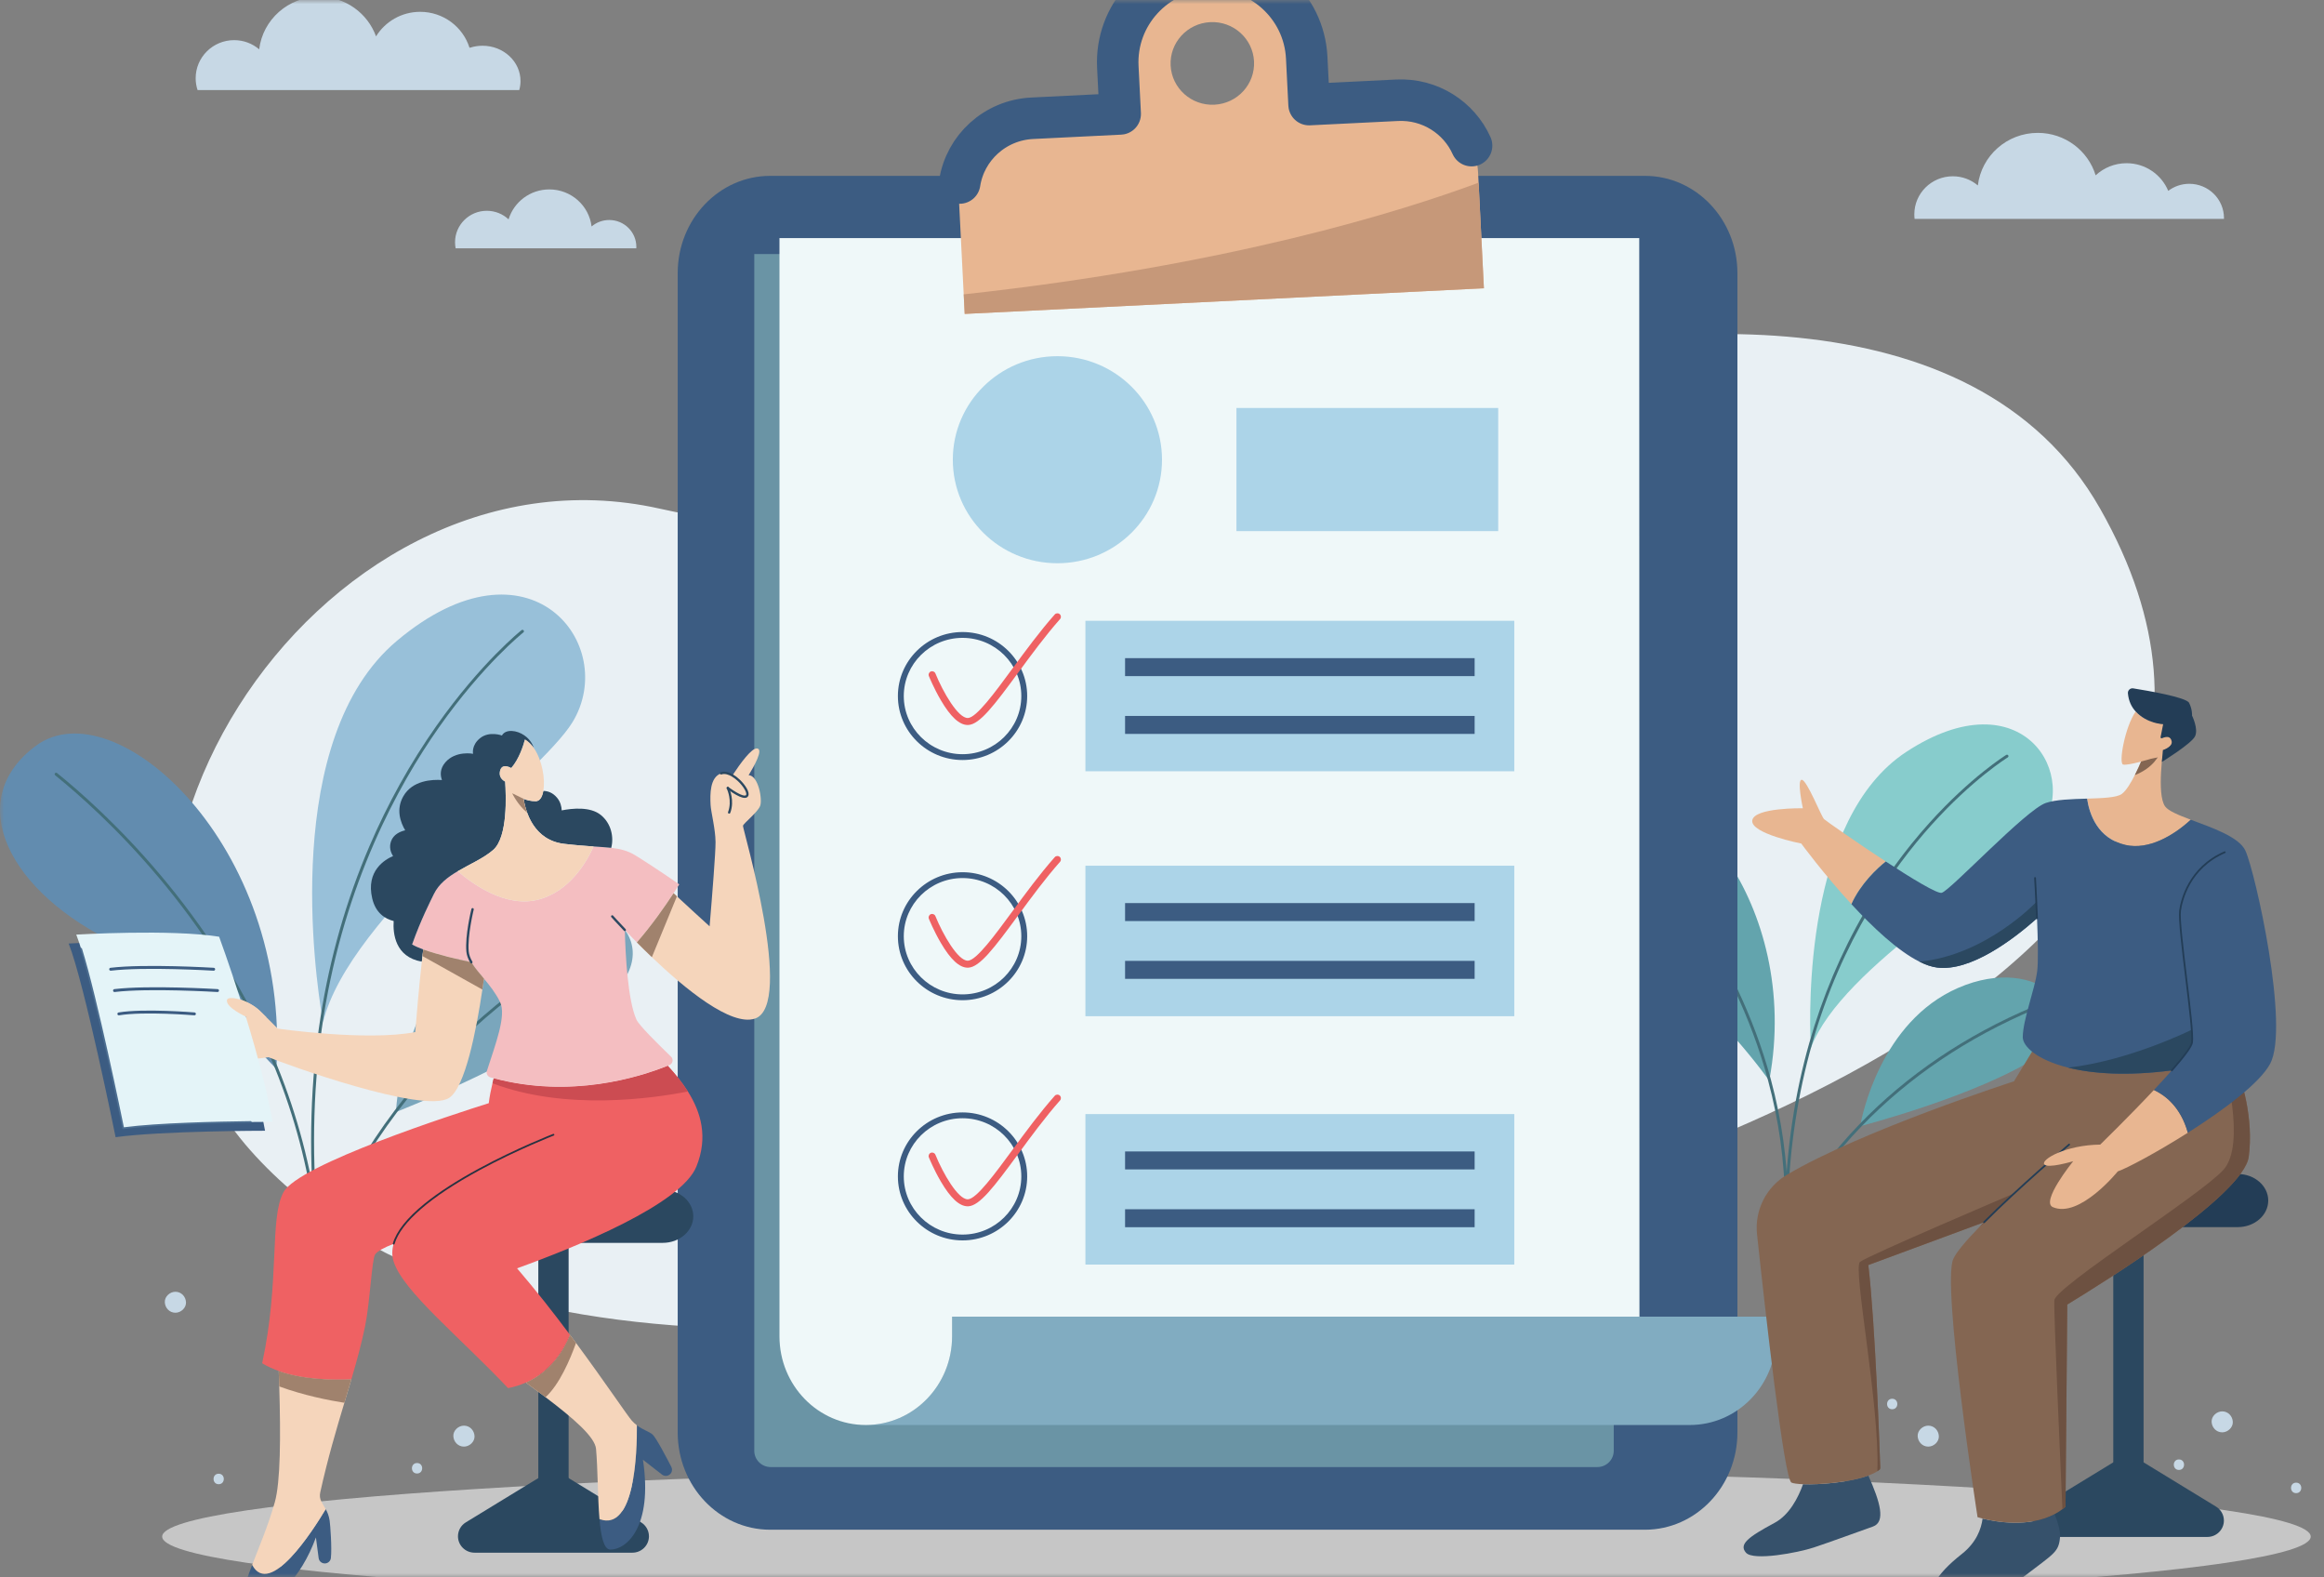 <svg width="280" height="190" viewBox="0 0 280 190" fill="none" xmlns="http://www.w3.org/2000/svg">
<rect x="0" y="0" width="280" height="190" fill="#808080" stroke="none"/>
<mask id="mask0_2002_211" style="mask-type:alpha" maskUnits="userSpaceOnUse" x="0" y="0" width="280" height="190">
<rect width="280" height="190" fill="#D9D9D9"/>
</mask>
<g mask="url(#mask0_2002_211)">
<g clip-path="url(#clip0_2002_211)">
<path d="M148.97 193.194C220.452 193.194 278.401 189.563 278.401 185.084C278.401 180.604 220.452 176.973 148.97 176.973C77.487 176.973 19.539 180.604 19.539 185.084C19.539 189.563 77.487 193.194 148.97 193.194Z" fill="#C6C6C6"/>
<path d="M253.023 61.261C237.807 34.456 197.816 38.656 173.916 44.861C150.016 51.065 121.006 70.52 79.455 61.261C37.904 52.002 1.976 108.053 30.804 139.264C59.632 170.475 122.64 159.464 159.142 151.624C195.643 143.784 284.33 116.411 253.023 61.261Z" fill="#E9F0F4"/>
<path d="M33.299 128.608C33.296 128.657 33.292 128.706 33.289 128.755C33.289 128.755 23.799 118.239 14.171 113.721C1.117 107.596 -4.616 96.475 4.315 89.837C13.811 82.778 34.979 101.758 33.299 128.608H33.299Z" fill="#628CAF"/>
<path d="M47.713 133.837C47.791 132.448 48.869 117.951 59.846 111.537C71.382 104.797 81.487 113.172 73.207 120.206C64.928 127.241 47.707 133.944 47.707 133.944C47.707 133.944 47.709 133.907 47.713 133.837V133.837Z" fill="#7AA6BC"/>
<path d="M38.81 122.453C38.015 117.739 33.826 88.945 47.824 77.184C63.813 63.75 74.648 77.676 68.974 86.992C65.028 93.469 42.052 110.245 38.925 123.112C38.925 123.112 38.881 122.882 38.809 122.454L38.81 122.453Z" fill="#98C0D9"/>
<path d="M38.48 150.701C38.392 150.701 38.315 150.637 38.304 150.548C38.294 150.468 38.284 150.387 38.275 150.308C38.129 149.096 38.002 147.878 37.897 146.69C37.162 138.334 37.41 130.171 38.633 122.427C39.763 115.281 41.737 108.388 44.502 101.943C46.714 96.785 49.434 91.9 52.586 87.422C57.956 79.794 62.789 75.941 62.837 75.902C62.913 75.842 63.025 75.855 63.086 75.93C63.147 76.006 63.134 76.117 63.057 76.177C63.009 76.215 58.209 80.043 52.868 87.635C47.94 94.639 41.531 106.37 38.984 122.481C37.764 130.198 37.517 138.333 38.251 146.66C38.355 147.844 38.482 149.059 38.628 150.268C38.637 150.347 38.646 150.426 38.656 150.505C38.668 150.601 38.599 150.689 38.502 150.701C38.495 150.701 38.487 150.702 38.48 150.702L38.48 150.701Z" fill="#436F7A"/>
<path d="M38.574 150.997C38.559 150.997 38.543 150.995 38.528 150.991C38.434 150.966 38.377 150.87 38.403 150.776C38.423 150.7 40.536 143.04 47.57 133.732C53.795 125.494 61.844 118.528 71.493 113.027C71.578 112.979 71.687 113.008 71.735 113.092C71.784 113.176 71.755 113.283 71.67 113.331C62.063 118.808 54.05 125.742 47.853 133.942C40.864 143.191 38.766 150.79 38.745 150.866C38.724 150.945 38.652 150.997 38.574 150.997H38.574Z" fill="#436F7A"/>
<path d="M38.522 151.439C38.429 151.439 38.351 151.367 38.346 151.275C38.324 150.951 38.301 150.623 38.275 150.301C38.181 149.105 38.054 147.892 37.898 146.696C37.104 140.591 35.501 134.527 33.133 128.672C25.586 110.01 12.096 97.779 6.647 93.387C6.571 93.326 6.56 93.215 6.622 93.14C6.683 93.065 6.796 93.053 6.871 93.115C12.342 97.524 25.884 109.803 33.463 128.542C35.842 134.424 37.453 140.517 38.251 146.651C38.407 147.852 38.535 149.07 38.629 150.273C38.655 150.597 38.679 150.927 38.7 151.251C38.707 151.348 38.633 151.432 38.535 151.438C38.531 151.438 38.527 151.438 38.524 151.438L38.522 151.439Z" fill="#436F7A"/>
<path d="M213.182 130.051C213.174 130.09 213.167 130.129 213.16 130.167C213.16 130.167 206.632 120.916 199.417 116.417C189.635 110.317 186.152 100.939 193.888 96.508C202.114 91.796 217.104 108.876 213.181 130.051L213.182 130.051Z" fill="#63A4AD"/>
<path d="M224.13 135.567C224.327 134.471 226.58 123.054 235.92 118.994C245.737 114.727 252.959 122.336 245.702 127.143C238.445 131.951 224.115 135.652 224.115 135.652C224.115 135.652 224.12 135.623 224.13 135.567Z" fill="#63A4AD"/>
<path d="M218.152 125.682C217.975 121.86 217.422 98.586 229.678 90.562C243.678 81.397 250.945 93.485 245.538 100.351C241.779 105.126 221.906 116.286 218.182 126.216C218.182 126.216 218.169 126.029 218.152 125.682V125.682Z" fill="#87CCCC"/>
<path d="M215.187 148.132C215.09 148.132 215.01 148.054 215.01 147.958C215.01 147.893 215.01 147.828 215.01 147.764C215.01 146.786 215.027 145.806 215.058 144.852C215.279 138.141 216.263 131.675 217.983 125.634C219.57 120.06 221.804 114.768 224.624 109.904C226.88 106.013 229.513 102.386 232.451 99.123C237.456 93.565 241.672 90.957 241.714 90.931C241.797 90.881 241.906 90.906 241.958 90.988C242.009 91.07 241.983 91.179 241.9 91.23C241.858 91.255 237.678 93.843 232.705 99.368C228.118 104.465 221.898 113.177 218.324 125.73C216.612 131.744 215.632 138.181 215.412 144.864C215.381 145.814 215.364 146.79 215.364 147.765C215.364 147.829 215.363 147.892 215.364 147.956C215.364 148.053 215.286 148.132 215.188 148.133H215.186L215.187 148.132Z" fill="#436F7A"/>
<path d="M215.232 148.376C215.21 148.376 215.189 148.372 215.167 148.363C215.076 148.327 215.031 148.225 215.067 148.135C215.091 148.076 217.511 142.183 224.001 135.446C229.745 129.484 236.816 124.706 245.018 121.244C245.108 121.206 245.212 121.248 245.25 121.337C245.288 121.426 245.247 121.529 245.157 121.567C237 125.01 229.969 129.761 224.258 135.688C217.814 142.377 215.42 148.207 215.396 148.265C215.369 148.334 215.302 148.375 215.232 148.375L215.232 148.376Z" fill="#436F7A"/>
<path d="M215.149 148.723C215.149 148.723 215.143 148.723 215.139 148.723C215.042 148.717 214.967 148.635 214.972 148.538C214.986 148.278 214.999 148.016 215.01 147.758C215.051 146.8 215.066 145.825 215.058 144.86C215.015 139.937 214.327 134.97 213.01 130.098C208.814 114.565 199.279 103.578 195.374 99.576C195.306 99.507 195.308 99.395 195.378 99.328C195.448 99.26 195.561 99.262 195.629 99.332C199.553 103.354 209.135 114.394 213.352 130.007C214.676 134.908 215.37 139.904 215.412 144.857C215.422 145.827 215.405 146.808 215.364 147.772C215.354 148.031 215.341 148.295 215.326 148.557C215.321 148.65 215.242 148.723 215.149 148.723Z" fill="#436F7A"/>
<path d="M21.133 155.595C20.465 155.595 19.825 156.176 19.857 156.858C19.888 157.542 20.418 158.121 21.133 158.121C21.801 158.121 22.441 157.54 22.41 156.858C22.378 156.174 21.849 155.595 21.133 155.595Z" fill="#C7D8E5"/>
<path d="M55.897 171.721C55.229 171.721 54.589 172.302 54.62 172.984C54.651 173.668 55.181 174.247 55.897 174.247C56.565 174.247 57.204 173.666 57.173 172.984C57.142 172.3 56.612 171.721 55.897 171.721Z" fill="#C7D8E5"/>
<path d="M267.737 170.001C267.069 170.001 266.429 170.582 266.46 171.264C266.491 171.948 267.021 172.527 267.737 172.527C268.405 172.527 269.044 171.946 269.013 171.264C268.982 170.58 268.452 170.001 267.737 170.001Z" fill="#C7D8E5"/>
<path d="M232.321 171.721C231.653 171.721 231.013 172.302 231.044 172.984C231.075 173.668 231.605 174.247 232.321 174.247C232.989 174.247 233.628 173.666 233.597 172.984C233.566 172.3 233.036 171.721 232.321 171.721Z" fill="#C7D8E5"/>
<path d="M276.644 178.588C275.823 178.588 275.821 179.851 276.644 179.851C277.466 179.851 277.466 178.588 276.644 178.588Z" fill="#C7D8E5"/>
<path d="M227.976 168.482C227.155 168.482 227.153 169.745 227.976 169.745C228.798 169.745 228.798 168.482 227.976 168.482Z" fill="#C7D8E5"/>
<path d="M262.523 175.792C261.701 175.792 261.7 177.056 262.523 177.056C263.345 177.056 263.345 175.792 262.523 175.792Z" fill="#C7D8E5"/>
<path d="M50.247 176.223C49.426 176.223 49.425 177.486 50.247 177.486C51.07 177.486 51.07 176.223 50.247 176.223Z" fill="#C7D8E5"/>
<path d="M26.347 177.512C25.526 177.512 25.524 178.776 26.347 178.776C27.169 178.776 27.169 177.512 26.347 177.512Z" fill="#C7D8E5"/>
<path d="M198.18 21.183H92.799C86.642 21.183 81.65 26.43 81.65 32.903V172.539C81.65 179.011 86.641 184.258 92.799 184.258H198.18C204.336 184.258 209.328 179.011 209.328 172.539V32.903C209.328 26.43 204.337 21.183 198.18 21.183Z" fill="#3C5C82"/>
<path d="M90.875 30.597H194.427V174.75C194.427 175.832 193.54 176.71 192.447 176.71H92.856C91.763 176.71 90.876 175.832 90.876 174.75V30.597H90.875Z" fill="#6A94A5"/>
<path d="M213.982 158.592V160.967C213.982 166.865 209.326 171.644 203.584 171.644H104.312C107.182 171.644 109.782 170.449 111.664 168.517C113.546 166.585 114.71 163.916 114.71 160.967V158.592H213.982Z" fill="#81ACC1"/>
<path d="M197.523 151.506L197.525 158.592H114.71V160.967C114.71 163.916 113.546 166.585 111.664 168.517C109.782 170.449 107.182 171.644 104.313 171.644C98.568 171.644 93.912 166.865 93.912 160.967V28.681H197.499L197.523 151.506Z" fill="#EFF8F9"/>
<path d="M168.318 12.076L157.72 12.598L157.435 6.93C157.121 0.711 151.773 -4.079 145.488 -3.769C142.345 -3.614 139.565 -2.212 137.608 -0.074C135.651 2.066 134.521 4.944 134.677 8.053L134.963 13.722L124.364 14.245C119.228 14.498 115.271 18.825 115.527 23.907L116.228 37.809L178.785 34.722L178.084 20.82C177.828 15.737 173.457 11.822 168.318 12.075V12.076ZM145.813 2.668C148.588 2.531 150.949 4.645 151.088 7.391C151.226 10.137 149.089 12.474 146.314 12.611C143.54 12.748 141.179 10.634 141.04 7.888C140.902 5.142 143.038 2.805 145.813 2.668Z" fill="#E8B691"/>
<path d="M178.144 22.002L178.785 34.723L116.228 37.811L116.109 35.456C148.091 31.974 168.881 25.447 178.144 22.003V22.002Z" fill="#C69879"/>
<path d="M177.298 17.541C175.781 14.16 172.277 11.881 168.318 12.076L157.72 12.598L157.435 6.93C157.121 0.711 151.773 -4.079 145.488 -3.769C142.345 -3.614 139.565 -2.212 137.608 -0.074C135.651 2.066 134.521 4.944 134.677 8.053L134.963 13.722L124.364 14.245C119.869 14.467 116.279 17.806 115.623 22.044" stroke="#3C5C82" stroke-width="5" stroke-linecap="round" stroke-linejoin="round"/>
<path d="M182.445 74.774H130.773V92.901H182.445V74.774Z" fill="#ACD4E8"/>
<path d="M177.667 79.275H135.551V81.439H177.667V79.275Z" fill="#3C5C82"/>
<path d="M177.667 86.235H135.551V88.4H177.667V86.235Z" fill="#3C5C82"/>
<path d="M115.969 91.546C111.674 91.546 108.18 88.088 108.18 83.837C108.18 79.587 111.674 76.129 115.969 76.129C120.264 76.129 123.758 79.587 123.758 83.837C123.758 88.088 120.264 91.546 115.969 91.546ZM115.969 76.831C112.065 76.831 108.889 79.974 108.889 83.837C108.889 87.701 112.065 90.844 115.969 90.844C119.873 90.844 123.049 87.701 123.049 83.837C123.049 79.974 119.873 76.831 115.969 76.831Z" fill="#3C5C82"/>
<path d="M182.445 104.276H130.773V122.403H182.445V104.276Z" fill="#ACD4E8"/>
<path d="M177.667 108.778H135.551V110.942H177.667V108.778Z" fill="#3C5C82"/>
<path d="M177.667 115.738H135.551V117.903H177.667V115.738Z" fill="#3C5C82"/>
<path d="M115.969 120.477C111.674 120.477 108.18 117.02 108.18 112.769C108.18 108.519 111.674 105.061 115.969 105.061C120.264 105.061 123.758 108.519 123.758 112.769C123.758 117.02 120.264 120.477 115.969 120.477ZM115.969 105.763C112.065 105.763 108.889 108.906 108.889 112.769C108.889 116.632 112.065 119.776 115.969 119.776C119.873 119.776 123.049 116.632 123.049 112.769C123.049 108.906 119.873 105.763 115.969 105.763Z" fill="#3C5C82"/>
<path d="M182.445 134.193H130.773V152.319H182.445V134.193Z" fill="#ACD4E8"/>
<path d="M177.667 138.694H135.551V140.858H177.667V138.694Z" fill="#3C5C82"/>
<path d="M177.667 145.655H135.551V147.819H177.667V145.655Z" fill="#3C5C82"/>
<path d="M115.969 149.408C111.674 149.408 108.18 145.951 108.18 141.7C108.18 137.45 111.674 133.992 115.969 133.992C120.264 133.992 123.758 137.45 123.758 141.7C123.758 145.951 120.264 149.408 115.969 149.408ZM115.969 134.694C112.065 134.694 108.889 137.837 108.889 141.7C108.889 145.563 112.065 148.707 115.969 148.707C119.873 148.707 123.049 145.563 123.049 141.7C123.049 137.837 119.873 134.694 115.969 134.694Z" fill="#3C5C82"/>
<path d="M127.398 67.844C134.358 67.844 140 62.261 140 55.374C140 48.487 134.358 42.904 127.398 42.904C120.439 42.904 114.797 48.487 114.797 55.374C114.797 62.261 120.439 67.844 127.398 67.844Z" fill="#ACD4E8"/>
<path d="M180.507 49.139H148.969V63.974H180.507V49.139Z" fill="#ACD4E8"/>
<path d="M116.591 87.326C115.591 87.326 114.529 86.346 113.349 84.332C112.512 82.904 111.936 81.49 111.911 81.43C111.824 81.215 111.93 80.969 112.148 80.883C112.365 80.797 112.614 80.901 112.701 81.117C113.618 83.375 115.44 86.534 116.619 86.484C117.643 86.44 119.85 83.434 121.984 80.528C123.525 78.43 125.272 76.051 127.077 74.015C127.232 73.841 127.501 73.823 127.677 73.977C127.854 74.13 127.872 74.397 127.716 74.571C125.937 76.578 124.202 78.94 122.673 81.023C119.745 85.009 118.023 87.267 116.655 87.325C116.634 87.326 116.612 87.326 116.59 87.326H116.591Z" fill="#EF6163"/>
<path d="M116.591 116.559C115.591 116.559 114.529 115.579 113.349 113.565C112.512 112.137 111.936 110.723 111.911 110.664C111.824 110.448 111.93 110.203 112.148 110.116C112.366 110.03 112.614 110.135 112.701 110.35C113.611 112.591 115.411 115.717 116.591 115.717C116.6 115.717 116.61 115.717 116.619 115.717C117.643 115.674 119.85 112.668 121.984 109.761C123.525 107.663 125.272 105.285 127.077 103.249C127.232 103.074 127.501 103.057 127.677 103.21C127.854 103.364 127.872 103.63 127.716 103.805C125.937 105.811 124.202 108.173 122.673 110.257C119.746 114.243 118.023 116.501 116.655 116.558C116.634 116.559 116.612 116.56 116.59 116.56L116.591 116.559Z" fill="#EF6163"/>
<path d="M116.591 145.3C115.591 145.3 114.529 144.32 113.349 142.305C112.512 140.877 111.936 139.463 111.911 139.404C111.824 139.188 111.93 138.943 112.148 138.857C112.366 138.771 112.614 138.875 112.701 139.091C113.611 141.331 115.411 144.458 116.591 144.458C116.6 144.458 116.61 144.458 116.619 144.458C117.643 144.414 119.85 141.409 121.984 138.502C123.525 136.404 125.272 134.025 127.077 131.99C127.232 131.815 127.501 131.797 127.677 131.951C127.854 132.105 127.872 132.371 127.716 132.545C125.937 134.552 124.202 136.914 122.673 138.997C119.746 142.983 118.023 145.242 116.655 145.299C116.634 145.3 116.612 145.301 116.59 145.301L116.591 145.3Z" fill="#EF6163"/>
<path d="M66.881 177.043V176.801L66.682 176.922L66.484 176.801V177.043L56.124 183.37C55.536 183.729 55.178 184.365 55.178 185.049C55.178 186.139 56.071 187.022 57.172 187.022H76.192C77.293 187.022 78.186 186.139 78.186 185.049C78.186 184.365 77.828 183.729 77.239 183.37L66.881 177.043Z" fill="#2B4860"/>
<path d="M68.508 148.948H64.857V180.805H68.508V148.948Z" fill="#2B4860"/>
<path d="M79.851 143.304H53.514C51.483 143.304 49.836 144.737 49.836 146.504C49.836 148.272 51.483 149.704 53.514 149.704H79.851C81.882 149.704 83.528 148.271 83.528 146.504C83.528 144.736 81.882 143.304 79.851 143.304Z" fill="#2B4860"/>
<path d="M30.383 188.489C29.307 191.279 28.783 193.143 30.319 193.192C33.016 193.278 36.234 190.179 38.062 185.186L38.392 187.681C38.448 188.101 38.853 188.388 39.273 188.305C39.431 188.275 39.57 188.193 39.674 188.082C39.776 187.971 39.846 187.83 39.865 187.671C40.003 186.494 39.798 183.715 39.715 183.155C39.628 182.57 39.443 182.138 39.243 181.776C37.659 184.425 32.494 192.464 30.383 188.489H30.383Z" fill="#3C5C82"/>
<path d="M76.733 171.68C76.76 174.824 76.506 184.571 72.227 182.981C72.409 185.082 72.755 186.638 73.522 186.649C75.436 186.683 78.683 183.981 77.465 175.832L79.703 177.571C80.064 177.908 80.652 177.811 80.882 177.376C80.94 177.268 80.967 177.15 80.967 177.032C80.967 176.914 80.941 176.802 80.887 176.696C80.403 175.754 79.05 173.164 78.624 172.79C78.214 172.43 77.48 172.246 76.732 171.679L76.733 171.68Z" fill="#3C5C82"/>
<path d="M30.383 188.489C32.493 192.464 37.659 184.424 39.243 181.776C38.846 181.053 38.398 180.607 38.583 179.764C39.49 175.659 40.527 172.169 41.489 168.968C41.782 167.996 42.069 167.05 42.341 166.123C40.197 166.231 36.609 166.2 33.582 165.133C33.604 165.759 33.624 166.382 33.645 166.999C33.826 173.032 33.8 178.505 33.103 180.969C32.318 183.748 31.193 186.382 30.383 188.489V188.489Z" fill="#F5D5BB"/>
<path d="M63.35 166.532C64.174 167.134 64.971 167.724 65.726 168.295C69.141 170.88 71.681 173.096 71.811 174.512C72.029 176.881 72.001 180.355 72.227 182.981C76.506 184.571 76.76 174.824 76.733 171.68C76.532 171.526 76.329 171.346 76.131 171.127C75.592 170.525 72.947 166.557 69.401 161.759C69.16 161.436 68.919 161.109 68.672 160.78C67.912 162.639 66.364 165.196 63.35 166.531L63.35 166.532Z" fill="#F5D5BB"/>
<path d="M33.582 165.133C33.604 165.758 33.625 166.382 33.645 166.999C36.584 168.074 39.587 168.669 41.49 168.968C41.783 167.995 42.069 167.049 42.342 166.122C40.197 166.23 36.609 166.199 33.582 165.133Z" fill="#A0826D"/>
<path d="M63.35 166.532C64.174 167.134 64.971 167.724 65.726 168.295C67.406 166.763 68.685 163.763 69.4 161.76C69.16 161.436 68.918 161.109 68.671 160.78C67.912 162.64 66.363 165.197 63.35 166.532Z" fill="#A0826D"/>
<path d="M31.586 164.209C32.204 164.582 32.879 164.885 33.582 165.133C36.61 166.2 40.197 166.23 42.342 166.122C42.978 163.956 43.548 161.886 43.977 159.794C44.587 156.822 44.793 151.702 45.195 151.099C45.459 150.702 46.309 150.257 47.431 149.815C47.218 150.538 47.201 151.256 47.427 151.961C48.589 155.575 55.365 161.008 61.211 167.202C61.996 167.048 62.707 166.819 63.351 166.532C66.364 165.197 67.913 162.639 68.672 160.78C66.72 158.169 64.533 155.373 62.296 152.771C69.553 150.15 82.068 145.054 83.904 140.511C85.326 136.993 84.472 134 82.878 131.472C82.17 130.349 81.316 129.316 80.449 128.37C77 129.765 68.751 132.345 59.486 129.879C59.434 130.08 59.384 130.28 59.336 130.481C59.144 131.278 58.985 132.081 58.888 132.88C54.829 134.155 35.932 140.253 34.148 143.611C32.441 146.817 33.745 154.241 31.586 164.209Z" fill="#EF6163"/>
<path d="M59.336 130.48C68.153 133.84 78.765 132.284 82.878 131.471C82.17 130.348 81.316 129.315 80.45 128.369C77 129.764 68.751 132.344 59.486 129.878C59.434 130.079 59.384 130.28 59.337 130.48H59.336Z" fill="#CC4C52"/>
<path d="M47.431 149.92C47.421 149.92 47.411 149.918 47.401 149.916C47.344 149.9 47.312 149.841 47.328 149.785C47.765 148.3 49.055 146.681 51.166 144.972C52.846 143.612 55.048 142.191 57.712 140.747C62.243 138.292 66.6 136.599 66.644 136.582C66.698 136.561 66.76 136.588 66.781 136.642C66.802 136.696 66.775 136.757 66.721 136.778C66.678 136.795 62.331 138.483 57.813 140.932C51.85 144.164 48.296 147.245 47.533 149.843C47.52 149.89 47.477 149.919 47.431 149.919L47.431 149.92Z" fill="#283241"/>
<path d="M73.641 102.127C73.032 102.059 72.342 102.016 71.516 101.96C70.79 103.6 68.693 107.461 64.681 108.402C60.831 109.306 56.884 106.433 55.151 104.939C53.95 105.646 52.873 106.466 52.284 107.671C51.921 108.414 50.688 110.818 49.652 113.763C50.001 113.965 50.463 114.166 50.995 114.361C52.756 115.006 55.259 115.582 56.79 115.905C57.163 116.542 57.72 117.18 58.307 117.881C58.987 118.693 59.711 119.594 60.244 120.684C61.038 122.308 59.719 125.694 58.661 128.997C58.556 129.327 58.752 129.677 59.088 129.771C59.221 129.808 59.354 129.844 59.486 129.878C68.751 132.344 77 129.764 80.449 128.369C80.521 128.34 80.591 128.312 80.659 128.284C81.066 128.115 81.168 127.59 80.852 127.283C79.098 125.576 76.995 123.504 76.684 122.82C75.642 120.531 75.356 115.048 75.278 112.016C75.695 112.456 76.184 112.963 76.731 113.515C78.53 111.46 80.16 109.109 81.154 107.589C81.437 107.158 81.667 106.796 81.837 106.524C79.638 104.99 77.089 103.345 76.466 102.979C75.577 102.458 74.742 102.25 73.64 102.127H73.641Z" fill="#F4BEC1"/>
<path d="M47.43 110.939C47.333 112.432 47.591 115.268 50.823 115.833C50.879 115.338 50.937 114.845 50.995 114.361C50.464 114.166 50.002 113.965 49.653 113.763C50.689 110.818 51.922 108.414 52.285 107.671C52.874 106.467 53.95 105.646 55.152 104.94C56.61 104.083 58.251 103.392 59.419 102.377C61.201 100.83 60.976 95.76 60.853 94.142C60.473 93.945 60.133 93.554 60.216 92.994C60.37 91.979 61.196 92.291 61.594 92.508C62.551 91.419 63.064 89.751 63.245 89.07C63.657 89.308 64.015 89.665 64.317 90.098C64.168 89.641 63.85 89.046 63.173 88.576C62.277 87.951 60.92 87.779 60.472 88.591C60.472 88.591 58.969 88.03 57.867 88.892C56.765 89.753 56.996 90.795 56.996 90.795C56.996 90.795 54.909 90.384 53.662 91.818C52.972 92.612 53.045 93.404 53.248 93.956C52.093 93.878 49.688 93.976 48.588 95.921C47.691 97.504 48.244 99.045 48.819 100.012C48.201 100.158 47.399 100.504 47.109 101.344C46.859 102.076 47.082 102.69 47.361 103.113C46.428 103.506 44.05 104.861 44.849 108.231C45.263 109.975 46.391 110.677 47.43 110.94V110.939Z" fill="#2B4860"/>
<path d="M71.516 101.961C72.342 102.016 73.032 102.058 73.642 102.128C73.984 100.804 73.628 99.164 72.379 98.159C71.11 97.136 68.94 97.363 67.676 97.613C67.654 97.114 67.512 96.568 67.118 96.093C66.559 95.42 65.918 95.27 65.462 95.27C65.332 96.01 65.027 96.506 64.548 96.507C63.965 96.509 63.472 96.382 63.078 96.215C63.342 97.834 64.328 101.22 67.986 101.645C69.404 101.81 70.553 101.893 71.516 101.96V101.961Z" fill="#2B4860"/>
<path d="M25.506 126.652C26.777 128.292 32.35 127.34 32.35 127.34C34.181 128.115 51.025 134.228 54.105 132.247C56.037 131.007 57.384 124.139 58.119 119.194C58.187 118.738 58.25 118.299 58.308 117.881C57.72 117.18 57.163 116.543 56.791 115.906C55.259 115.582 52.757 115.006 50.995 114.362C50.963 114.625 50.932 114.891 50.902 115.159C50.875 115.384 50.849 115.608 50.823 115.834C50.466 119.006 50.188 122.315 50.032 124.313C44.194 125.446 33.462 123.898 33.462 123.898C33.462 123.898 31.95 122.364 31.297 121.745C29.841 120.368 27.529 119.918 27.363 120.412C27.059 121.316 29.756 122.521 29.756 122.521C29.756 122.521 23.511 124.07 25.507 126.653L25.506 126.652Z" fill="#F5D5BB"/>
<path d="M55.15 104.94C56.883 106.433 60.83 109.306 64.68 108.402C68.692 107.462 70.789 103.601 71.515 101.961C70.552 101.893 69.402 101.81 67.985 101.645C65.348 101.339 64.1 99.492 63.511 97.88C63.282 97.256 63.153 96.668 63.078 96.216L63.079 96.217C63.473 96.382 63.965 96.509 64.548 96.507C65.027 96.506 65.332 96.01 65.461 95.27C65.712 93.857 65.329 91.556 64.318 90.101C64.317 90.1 64.317 90.098 64.317 90.098C64.016 89.665 63.657 89.307 63.245 89.07C63.065 89.751 62.552 91.42 61.594 92.508C61.196 92.291 60.37 91.979 60.217 92.994C60.133 93.554 60.474 93.945 60.853 94.142C60.976 95.76 61.201 100.829 59.419 102.377C58.25 103.392 56.61 104.083 55.152 104.94H55.15Z" fill="#F5D5BB"/>
<path d="M81.154 107.589C81.287 107.714 81.421 107.839 81.556 107.963C82.951 109.26 84.386 110.57 85.495 111.576C85.795 107.994 86.222 102.657 86.21 101.415C86.195 99.84 85.653 97.772 85.613 96.956C85.544 95.626 85.532 93.63 86.88 93.151C87.292 93.004 87.776 93.135 88.239 93.407C89.243 91.88 90.549 90.113 91.192 90.148C92.04 90.198 90.844 92.321 90.195 93.375C91.369 93.391 91.889 96.329 91.58 97.084C91.253 97.878 89.577 99.17 89.514 99.468C89.449 99.765 95.793 121.091 90.95 122.693C88.074 123.645 82.548 119.121 78.538 115.292C77.889 114.672 77.281 114.072 76.731 113.515C78.53 111.46 80.16 109.109 81.154 107.589Z" fill="#F5D5BB"/>
<path d="M76.731 113.515C77.281 114.072 77.888 114.672 78.538 115.292L81.557 107.964C81.422 107.839 81.287 107.714 81.155 107.59C80.16 109.109 78.53 111.46 76.731 113.516L76.731 113.515Z" fill="#A0826D"/>
<path d="M50.9 115.159L58.118 119.194C58.186 118.738 58.249 118.299 58.307 117.881C57.72 117.18 57.163 116.543 56.79 115.906C55.258 115.582 52.756 115.006 50.995 114.362C50.962 114.625 50.932 114.891 50.901 115.159L50.9 115.159Z" fill="#A0826D"/>
<path d="M61.709 95.55C61.734 95.608 62.387 96.972 63.51 97.88C63.281 97.256 63.152 96.668 63.077 96.216L61.709 95.55Z" fill="#A0826D"/>
<path d="M87.851 98.006C87.835 98.006 87.818 98.003 87.802 97.998C87.728 97.971 87.691 97.89 87.718 97.817C88.223 96.453 87.638 95.143 87.561 94.983C87.533 94.93 87.541 94.863 87.586 94.819C87.641 94.764 87.731 94.763 87.786 94.818L87.787 94.819C87.799 94.83 87.808 94.844 87.815 94.859C87.89 95.016 88.533 96.433 87.984 97.913C87.962 97.97 87.909 98.005 87.85 98.005L87.851 98.006Z" fill="#2B4860"/>
<path d="M89.728 96.108C89.396 96.108 88.892 95.892 88.227 95.463C87.864 95.231 87.601 95.03 87.599 95.028C87.538 94.98 87.528 94.892 87.577 94.831C87.626 94.771 87.715 94.761 87.776 94.809C87.778 94.811 88.034 95.007 88.381 95.228C89.348 95.85 89.702 95.848 89.809 95.818C89.853 95.806 89.879 95.785 89.897 95.747C90.009 95.517 89.621 94.769 88.934 94.113C88.685 93.876 88.42 93.674 88.168 93.528C87.835 93.333 87.351 93.132 86.928 93.282C86.854 93.308 86.773 93.27 86.747 93.198C86.72 93.125 86.759 93.044 86.832 93.019C87.248 92.871 87.76 92.963 88.311 93.286C88.581 93.442 88.865 93.658 89.129 93.911C89.799 94.551 90.366 95.429 90.152 95.868C90.099 95.979 90.007 96.054 89.885 96.088C89.838 96.101 89.785 96.108 89.728 96.108Z" fill="#2B4860"/>
<path d="M75.276 112.156C75.239 112.156 75.201 112.142 75.173 112.112C74.238 111.13 73.662 110.481 73.656 110.475C73.605 110.417 73.61 110.328 73.67 110.277C73.729 110.226 73.818 110.232 73.87 110.29C73.876 110.297 74.448 110.942 75.379 111.92C75.433 111.976 75.43 112.065 75.373 112.119C75.346 112.144 75.311 112.156 75.276 112.156Z" fill="#2B4860"/>
<path d="M56.789 116.045C56.74 116.045 56.693 116.02 56.667 115.975C56.385 115.495 56.228 115.048 56.188 114.612C56.014 112.718 56.767 109.619 56.799 109.487C56.818 109.412 56.895 109.365 56.971 109.384C57.047 109.403 57.094 109.478 57.075 109.553C57.067 109.585 56.301 112.739 56.47 114.587C56.506 114.981 56.651 115.389 56.911 115.834C56.95 115.9 56.928 115.987 56.86 116.025C56.838 116.038 56.814 116.044 56.789 116.044V116.045Z" fill="#2B4860"/>
<path d="M8.273 113.648C10.187 118.469 13.928 136.975 13.928 136.975C19.582 136.201 31.934 136.201 31.934 136.201C30.281 126.904 25.486 113.904 25.486 113.904C19.658 112.968 8.273 113.648 8.273 113.648Z" fill="#3C5C82"/>
<path d="M9.188 112.575C11.101 117.396 14.842 135.902 14.842 135.902C20.496 135.128 32.848 135.128 32.848 135.128C31.195 125.831 26.4 112.83 26.4 112.83C20.572 111.895 9.188 112.574 9.188 112.574V112.575Z" fill="#E4F4F8"/>
<path d="M14.842 136.007C14.792 136.007 14.747 135.972 14.737 135.922C14.707 135.771 11.648 120.68 9.673 114.312C9.656 114.256 9.687 114.197 9.743 114.18C9.799 114.164 9.858 114.194 9.875 114.25C11.771 120.36 14.659 134.473 14.926 135.784C18.955 135.247 26.217 135.088 30.209 135.042C30.268 135.04 30.316 135.087 30.317 135.146C30.317 135.204 30.271 135.252 30.212 135.252C26.192 135.299 18.853 135.459 14.857 136.007C14.851 136.007 14.847 136.007 14.842 136.007Z" fill="#4C6E91"/>
<path d="M13.334 116.922C13.245 116.922 13.169 116.857 13.158 116.768C13.146 116.672 13.215 116.584 13.312 116.573C17.456 116.072 25.672 116.566 25.754 116.572C25.852 116.578 25.927 116.661 25.92 116.758C25.914 116.855 25.83 116.928 25.732 116.922C25.65 116.917 17.466 116.425 13.355 116.921C13.348 116.922 13.34 116.923 13.333 116.923L13.334 116.922Z" fill="#3C5C82"/>
<path d="M13.798 119.491C13.71 119.491 13.634 119.426 13.623 119.337C13.61 119.241 13.68 119.153 13.777 119.141C17.921 118.639 26.137 119.135 26.22 119.14C26.318 119.146 26.392 119.23 26.386 119.326C26.379 119.423 26.295 119.496 26.198 119.491C26.116 119.486 17.932 118.992 13.82 119.49C13.813 119.491 13.805 119.491 13.798 119.491Z" fill="#3C5C82"/>
<path d="M14.319 122.3C14.234 122.3 14.159 122.239 14.145 122.153C14.129 122.058 14.194 121.967 14.29 121.951C17.34 121.447 23.378 121.944 23.438 121.949C23.536 121.957 23.608 122.042 23.599 122.138C23.591 122.235 23.506 122.307 23.408 122.298C23.348 122.293 17.354 121.8 14.349 122.296C14.339 122.298 14.329 122.298 14.319 122.298V122.3Z" fill="#3C5C82"/>
<path d="M27.362 120.411C27.527 119.917 29.839 120.368 31.296 121.745C31.501 121.94 31.793 122.226 32.096 122.527L29.754 122.52C29.754 122.52 27.057 121.314 27.362 120.411Z" fill="#F5D5BB"/>
<path d="M256.635 175.148V174.906L256.436 175.027L256.238 174.906V175.148L245.878 181.475C245.29 181.834 244.932 182.47 244.932 183.154C244.932 184.244 245.824 185.127 246.926 185.127H265.946C267.047 185.127 267.94 184.244 267.94 183.154C267.94 182.47 267.582 181.834 266.993 181.475L256.635 175.148Z" fill="#2B4860"/>
<path d="M258.262 147.053H254.611V178.91H258.262V147.053Z" fill="#2B4860"/>
<path d="M269.605 141.409H243.268C241.237 141.409 239.59 142.842 239.59 144.609C239.59 146.376 241.237 147.809 243.268 147.809H269.605C271.636 147.809 273.282 146.376 273.282 144.609C273.282 142.841 271.636 141.409 269.605 141.409Z" fill="#233D56"/>
<path d="M225.102 177.736C226.517 180.898 227.225 183.321 225.651 183.877C223.867 184.508 220.428 185.768 218.517 186.401C216.606 187.033 211.254 188.038 210.362 187.027C209.472 186.016 210.618 185.139 213.803 183.431C215.58 182.48 216.643 180.416 217.234 178.776C219.28 178.855 222.899 178.55 225.103 177.736H225.102Z" fill="#36516B"/>
<path d="M247.542 182.379C247.933 183.357 248.244 184.393 248.195 185.126C248.073 186.954 247.43 187.139 244.108 189.697C240.786 192.254 236.848 194.384 234.018 193.107C231.68 192.05 233.17 189.697 236.356 187.188C238.121 185.797 238.706 184.153 238.866 182.917C240.376 183.292 244.397 184.042 247.542 182.38V182.379Z" fill="#36516B"/>
<path d="M270.934 139.325C270.33 143.982 253.153 154.655 249.068 157.133L248.857 181.488C248.736 181.593 248.611 181.691 248.486 181.785C248.183 182.013 247.868 182.209 247.544 182.379C244.399 184.042 240.377 183.291 238.867 182.916C238.481 182.82 238.259 182.748 238.259 182.748C238.259 182.748 233.932 154.754 235.334 151.643C235.715 150.796 236.928 149.386 238.487 147.784C238.669 147.598 238.855 147.407 239.046 147.217L225.098 152.377C225.941 159.444 226.481 175.089 226.539 176.791C226.542 176.891 226.544 176.943 226.544 176.943C226.525 176.96 226.506 176.977 226.486 176.995C226.398 177.07 226.299 177.143 226.189 177.214C225.892 177.406 225.523 177.581 225.103 177.736C222.899 178.55 219.28 178.855 217.234 178.776C216.57 178.75 216.074 178.684 215.842 178.582C214.946 178.188 212.654 157.657 211.691 148.676C211.383 145.794 212.782 142.987 215.296 141.501C224.314 136.169 242.648 130.245 242.648 130.245C243.591 128.681 246.163 124.5 246.163 124.5L267.821 124.784C267.821 124.784 268.386 125.779 269.045 127.41C270.156 130.155 271.534 134.701 270.934 139.325V139.325Z" fill="#846652"/>
<path d="M226.486 176.994L226.539 176.791C226.481 175.088 225.941 159.444 225.098 152.376L239.046 147.216C238.855 147.408 238.67 147.598 238.487 147.784L239.196 147.216L242.671 143.743C242.671 143.743 225.055 151.238 224.099 151.994C223.194 152.71 226.489 169.208 226.19 177.214L226.487 176.994H226.486Z" fill="#6D5141"/>
<path d="M270.934 139.324C270.331 143.982 253.154 154.655 249.068 157.133L248.858 181.488C248.737 181.593 248.612 181.691 248.486 181.785C248.234 176.185 247.428 157.986 247.51 156.626C247.605 155.019 264.995 144.051 267.862 140.93C270.729 137.809 267.862 127.811 267.862 127.811L269.046 127.409C270.156 130.154 271.534 134.7 270.934 139.324Z" fill="#6D5141"/>
<path d="M239.046 147.322C239.019 147.322 238.992 147.312 238.971 147.292C238.929 147.251 238.929 147.184 238.97 147.143C243.098 142.997 249.167 137.833 249.228 137.781C249.272 137.743 249.34 137.748 249.378 137.792C249.416 137.836 249.411 137.903 249.367 137.941C249.306 137.993 243.243 143.151 239.122 147.291C239.101 147.312 239.073 147.322 239.046 147.322V147.322Z" fill="#233D56"/>
<path d="M263.946 98.736C261.893 100.641 258.866 102.414 256.092 101.779C252.707 101.005 251.731 98.044 251.453 96.197C253.317 96.14 255.036 96.081 255.647 95.626C256.165 95.239 256.731 94.305 257.206 93.365C257.84 92.114 258.318 90.852 258.318 90.852L260.466 90.147L260.666 90.082C260.666 90.082 259.806 95.653 260.854 97.132C261.237 97.673 262.473 98.181 263.946 98.736V98.736Z" fill="#E8B691"/>
<path d="M219.766 98.665C219.95 98.842 223.63 101.432 227.204 103.771C226.152 104.617 224.188 106.428 223.065 108.91C219.669 105.228 217.018 101.604 217.018 101.604C217.018 101.604 210.922 100.415 211.116 98.832C211.309 97.25 217.214 97.357 217.214 97.357C217.214 97.357 216.45 93.861 217.09 93.929C217.73 93.998 219.42 98.331 219.767 98.665H219.766Z" fill="#E8B691"/>
<path d="M249.781 139.871C249.706 139.894 246.661 140.804 246.29 140.236C245.915 139.663 248.856 137.918 253.04 137.868C253.04 137.868 256.468 134.527 259.506 131.292C260.821 131.897 262.722 133.294 263.595 136.439C259.844 138.817 256.248 140.725 255.154 141.096C255.154 141.096 250.549 146.797 247.327 145.399C245.843 144.755 249.693 139.98 249.781 139.87V139.871Z" fill="#E8B691"/>
<path d="M260.468 90.147C260.198 91.034 259.422 92.488 257.207 93.365C257.842 92.114 258.319 90.852 258.319 90.852L260.468 90.147V90.147Z" fill="#846652"/>
<path d="M273.509 128.138C272.25 130.486 267.825 133.762 263.595 136.441C262.722 133.296 260.82 131.898 259.506 131.293C260.27 130.481 261.008 129.676 261.661 128.931C256.232 129.631 252.099 129.331 249.174 128.6C245.45 127.67 243.687 126.045 243.706 124.902C243.742 122.747 245.155 119.215 245.445 116.977C245.588 115.871 245.527 113.115 245.427 110.611C242.503 113.203 237.412 117.045 233.395 116.544C232.729 116.461 232.01 116.213 231.256 115.835C228.651 114.534 225.642 111.706 223.064 108.909C224.187 106.426 226.151 104.616 227.204 103.77C230.36 105.833 233.434 107.701 233.951 107.538C235.052 107.189 244.057 97.569 246.469 96.724C247.663 96.304 249.625 96.251 251.452 96.197C251.73 98.043 252.706 101.004 256.091 101.778C258.865 102.412 261.893 100.64 263.945 98.736C266.498 99.698 269.763 100.8 270.529 102.461C271.734 105.082 275.883 123.709 273.509 128.138Z" fill="#3C5C82"/>
<path d="M264.099 125.566C264.074 126.113 261.661 128.931 261.661 128.931C256.232 129.631 252.098 129.331 249.174 128.6C256.618 127.752 264.075 124.026 264.075 124.026C264.075 124.026 264.123 125.02 264.099 125.566H264.099Z" fill="#2B4860"/>
<path d="M245.427 110.612C242.503 113.204 237.412 117.045 233.395 116.544C232.729 116.462 232.01 116.213 231.256 115.836C239.265 115.067 245.284 108.697 245.284 108.697L245.427 110.612Z" fill="#2B4860"/>
<path d="M261.663 129.037C261.638 129.037 261.613 129.028 261.593 129.011C261.549 128.973 261.544 128.906 261.582 128.862C263.494 126.686 263.95 125.86 263.995 125.551C264.123 124.684 263.697 121.18 263.285 117.791C262.858 114.277 262.417 110.644 262.554 109.672C262.722 108.482 263.612 104.451 268.005 102.552C268.059 102.529 268.122 102.553 268.146 102.606C268.169 102.659 268.144 102.721 268.091 102.745C263.799 104.6 262.929 108.539 262.765 109.701C262.632 110.645 263.072 114.265 263.497 117.765C263.93 121.325 264.338 124.687 264.206 125.581C264.133 126.078 263.328 127.196 261.743 128.999C261.722 129.023 261.693 129.036 261.663 129.036L261.663 129.037Z" fill="#233D56"/>
<path d="M245.427 110.717C245.37 110.717 245.323 110.673 245.321 110.616C245.221 108.083 245.082 105.779 245.08 105.756C245.077 105.698 245.121 105.648 245.18 105.645C245.239 105.642 245.289 105.685 245.293 105.744C245.294 105.767 245.434 108.073 245.533 110.608C245.536 110.666 245.49 110.715 245.431 110.717C245.43 110.717 245.428 110.717 245.427 110.717Z" fill="#233D56"/>
<path d="M261.882 89.075C261.902 89.807 260.714 90.355 260.714 90.355L260.668 91.075L259.108 91.406C259.108 91.406 256.456 92.228 255.802 92.094C255.229 91.976 256.009 87.569 257.311 85.701C258.682 87.192 261.041 87.26 261.041 87.26L260.326 88.748C260.887 88.28 261.863 88.343 261.882 89.075V89.075Z" fill="#E8B691"/>
<path d="M260.591 90.341C260.591 90.341 261.801 89.99 261.644 89.274C261.516 88.688 261.066 88.673 260.477 88.92C260.374 88.963 260.272 88.86 260.319 88.76L260.622 87.221C260.622 87.221 258.682 87.191 257.312 85.7C256.824 85.172 256.461 84.463 256.375 83.513C256.342 83.154 256.655 82.858 257.014 82.915C258.759 83.192 263.415 83.991 263.749 84.663C264.16 85.491 264.1 86.194 264.1 86.194C264.1 86.194 264.898 87.797 264.461 88.692C264.023 89.588 260.463 91.778 260.463 91.778L260.59 90.339L260.591 90.341Z" fill="#233D56"/>
<path d="M76.668 29.733C76.668 29.793 76.666 29.853 76.662 29.912H54.896C54.849 29.675 54.824 29.429 54.824 29.178C54.824 27.087 56.538 25.39 58.651 25.39C59.666 25.39 60.589 25.782 61.274 26.421C61.911 24.334 63.867 22.815 66.183 22.815C68.807 22.815 70.97 24.764 71.275 27.279C71.847 26.794 72.588 26.5 73.4 26.5C75.204 26.5 76.668 27.948 76.668 29.733Z" fill="#C7D8E5"/>
<path d="M267.95 26.274C267.95 26.303 267.95 26.334 267.948 26.363H230.673C230.651 26.186 230.641 26.005 230.641 25.821C230.641 23.287 232.716 21.233 235.277 21.233C236.429 21.233 237.483 21.65 238.294 22.338C238.727 18.77 241.796 16.004 245.519 16.004C248.806 16.004 251.584 18.16 252.487 21.12C253.46 20.215 254.768 19.658 256.209 19.658C258.478 19.658 260.42 21.035 261.233 22.99C261.937 22.457 262.816 22.139 263.771 22.139C266.079 22.139 267.95 23.99 267.95 26.274Z" fill="#C7D8E5"/>
<path d="M62.56 10.847C62.66 10.5 62.712 10.135 62.712 9.76C62.712 7.412 60.663 5.509 58.136 5.509C57.611 5.509 57.108 5.592 56.639 5.742C56.614 5.742 56.59 5.742 56.565 5.744C55.774 3.241 53.413 1.424 50.623 1.424C48.372 1.424 46.399 2.608 45.306 4.382C44.3 1.598 41.612 -0.395 38.453 -0.395C34.73 -0.395 31.66 2.372 31.227 5.94C30.416 5.252 29.363 4.835 28.211 4.835C25.65 4.835 23.574 6.889 23.574 9.423C23.574 9.921 23.654 10.399 23.803 10.847H62.56Z" fill="#C7D8E5"/>
</g>
</g>
<defs>
<clipPath id="clip0_2002_211">
<rect width="278.4" height="197.447" fill="white" transform="translate(0 -3.958)"/>
</clipPath>
</defs>
</svg>
